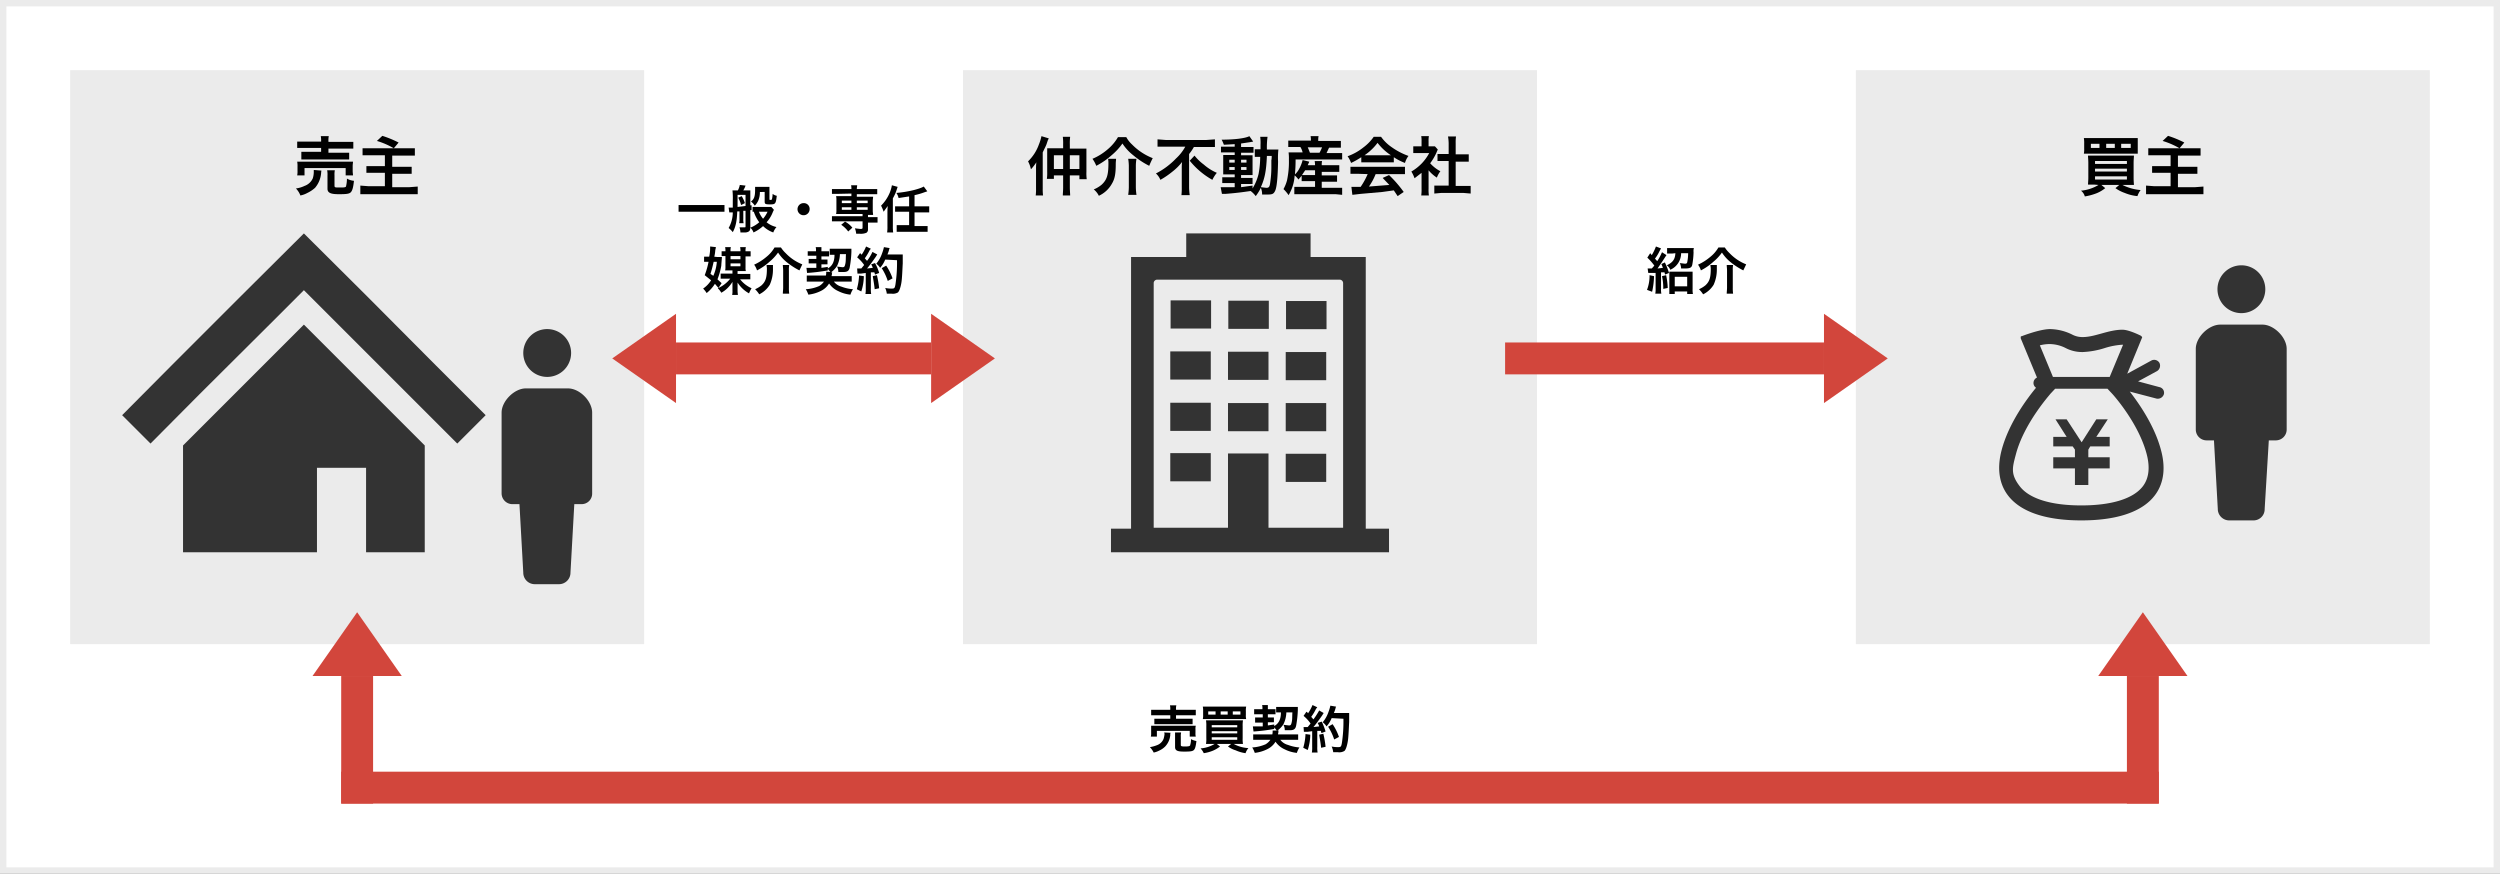 <svg xmlns="http://www.w3.org/2000/svg" width="784" height="274" viewBox="0 0 784 274"><rect x="0" y="0" width="784" height="274" fill="#808080" stroke="none"/><rect x="1" y="1" width="782" height="272" fill="#fff"/><path d="M782,2V272H2V2H782m2-2H0V274H784V0Z" fill="#ebebeb"/><rect x="22" y="22" width="180" height="180" fill="#ebebeb"/><rect x="302" y="22" width="180" height="180" fill="#ebebeb"/><rect x="582" y="22" width="180" height="180" fill="#ebebeb"/><path d="M324.9,53.1a17,17,0,0,1,.1-2.2,16.3,16.3,0,0,1-1.7,2.2,9.2,9.2,0,0,0-.9-2.5,13.8,13.8,0,0,0,3.4-5.3,14.4,14.4,0,0,0,.8-2.6l2.3.7-.3.6-.4,1.2c-.2.6-.8,1.7-1.2,2.6V59a16.2,16.2,0,0,0,.1,2.3h-2.3a16.2,16.2,0,0,0,.1-2.3Zm8.5-7.8a16.3,16.3,0,0,0-.1-2.4h2.3a16.3,16.3,0,0,0-.1,2.4v1.3h5.2v7.3a13.5,13.5,0,0,0,.1,2.3h-2.3V55h-3v3.7c0,1.2.1,1.9.1,2.6h-2.3c0-.7.1-1.4.1-2.5V55h-2.9v1.1h-2.2a14.2,14.2,0,0,0,.1-2.3V46.5h5Zm-2.9,3.4V53h2.9V48.7Zm8,4.3V48.7h-3V53Z"/><path d="M353.2,43a8.8,8.8,0,0,0,1.8,2.3,18.5,18.5,0,0,0,6.5,4.3,25.6,25.6,0,0,0-1.1,2.4,25.4,25.4,0,0,1-5-3.3A15,15,0,0,1,352,45a19.1,19.1,0,0,1-3.3,3.6,23.8,23.8,0,0,1-4.9,3.4,10.8,10.8,0,0,0-1.2-2.2,17.8,17.8,0,0,0,4.8-3,14.4,14.4,0,0,0,3.2-3.8ZM350,49.8c0,.5-.1.8-.1,1.7,0,3-.3,4.6-1.2,6.1a9,9,0,0,1-4.1,3.8,5.9,5.9,0,0,0-1.6-2,9.1,9.1,0,0,0,2.5-1.5c1.6-1.5,2.1-3,2.1-6.6a8.1,8.1,0,0,0-.1-1.5Zm6.4,0a13,13,0,0,0-.2,2.3v6.6a17.9,17.9,0,0,0,.2,2.4h-2.6a17.9,17.9,0,0,0,.2-2.4V52a15,15,0,0,0-.2-2.2Z"/><path d="M365.7,46H363V43.7l2.6.2h12.7l2.7-.2v2.4h-6.6a14.4,14.4,0,0,1-1.5,2.2V58.7a18.1,18.1,0,0,0,.2,2.5h-2.6a20.1,20.1,0,0,0,.1-2.5v-6a13.4,13.4,0,0,1,.1-1.9,16.9,16.9,0,0,1-3,3,26.6,26.6,0,0,1-3.8,2.6,5.6,5.6,0,0,0-1.4-2,23.6,23.6,0,0,0,6.3-4.7,14.3,14.3,0,0,0,2.9-3.7Zm8.9,2.8a15.3,15.3,0,0,0,2.9,2.8,15.6,15.6,0,0,0,4.1,2.6,10.2,10.2,0,0,0-1.4,2.2,24.6,24.6,0,0,1-7.1-6Z"/><path d="M387.2,45.2l-3.4.2a9.8,9.8,0,0,0-.7-1.6c3.9,0,7.4-.4,8.7-1.1l1.2,1.7-1.1.2-2.7.4v1.1h3.9v1.8h-3.9v.8h3.6v6.2h-3.6v.9h3.6v1.9h-3.6v1l3.6-.5v.9a15.9,15.9,0,0,0,1.9-4.6,30.6,30.6,0,0,0,.5-5.3h-1.7V46.8h1.8V45.4a13.6,13.6,0,0,0-.1-2.5h2.3a24.5,24.5,0,0,0-.2,4h3.6a24.8,24.8,0,0,0-.1,3.8c-.1,5.1-.4,8-.9,9.1s-1,1.2-2.5,1.2h-1.6a5.2,5.2,0,0,0-.4-2.1,15.3,15.3,0,0,1-1.6,2.6,8.1,8.1,0,0,0-1.6-1.6c-2.8.4-4.2.6-7.9.9h-1.1l-.4-2.1h4.4V57.4h-3.9V55.6h3.9v-.9h-3.6V48.6h3.6v-.8h-4.3V46h4.3Zm-1.7,4.9V51h1.7v-.9Zm0,2.3v.9h1.7v-.9Zm3.7-1.4h1.7v-.9h-1.7Zm0,2.3h1.7v-.9h-1.7Zm8.1-4.4c-.2,4.8-.7,7.1-1.9,9.8l1.7.2c.9,0,1.1-.3,1.3-2.1a32,32,0,0,0,.3-4.2V50.3a6.1,6.1,0,0,0,.1-1.4Z"/><path d="M408.2,55.1l-1,1.2A7.4,7.4,0,0,0,406,55a13.4,13.4,0,0,1-1.9,6.2,11.2,11.2,0,0,0-1.6-1.9,11.8,11.8,0,0,0,1.1-2.7,27.9,27.9,0,0,0,.6-6.6,14.8,14.8,0,0,0-.1-2.2h4.4a5.1,5.1,0,0,0-.7-1.7H404V44.1h7.1V44a6.2,6.2,0,0,0-.1-1.3h2.5a5.7,5.7,0,0,0-.1,1.3v.2h7.1v2.1h-3.7l-.8,1.7h4.9v2H406.3c0,2.3-.1,3.1-.2,4.7a6.7,6.7,0,0,0,1.4-1.9,10.9,10.9,0,0,0,1-2.6l2.1.5-.5,1.1h2.3c0-.7-.1-1-.1-1.3h2.3a4.9,4.9,0,0,0-.1,1.3H420v2.1h-5.5V55h4.8v2h-4.8v1.9h6.4v2.2l-2-.2h-13V58.6h6.5V56.8h-4.2Zm1.1-1.7-1,1.5h4.1V53.4Zm4.5-5.5a13,13,0,0,0,.8-1.7h-4.5c.3.6.4,1,.7,1.7Z"/><path d="M426.9,49.3a24.3,24.3,0,0,1-3.2,1.8,8.4,8.4,0,0,0-1.1-2.1,17.1,17.1,0,0,0,5-2.8,14.3,14.3,0,0,0,3.2-3.3h2.3a13.3,13.3,0,0,0,3.4,3.3,21.5,21.5,0,0,0,5.2,2.7,6.5,6.5,0,0,0-1.1,2.2,16.7,16.7,0,0,1-3.5-1.8v1.6H426.9Zm-1.1,5.2h-2.3V52.3h17.1v2.3h-9.2a18.3,18.3,0,0,1-2.1,3.9l6.4-.5-2.1-2.2,2-.9a37.1,37.1,0,0,1,4.6,5.3l-1.9,1.3-1.2-1.8-3.6.5-6.8.6-2.6.3-.3-2.5h2.9a23,23,0,0,0,2.2-4Zm9.5-5.8h.9a17.5,17.5,0,0,1-4.2-3.9,17.1,17.1,0,0,1-4.1,3.9h7.4Z"/><path d="M448,59.2a12.2,12.2,0,0,0,.1,2.1h-2.4a12.8,12.8,0,0,0,.1-2.1v-5l-2.2,1.7a10.2,10.2,0,0,0-1-2.1,15,15,0,0,0,3.4-2.7,14.4,14.4,0,0,0,2.2-3.1h-5V45.9h2.6V44.3a8.1,8.1,0,0,0-.1-1.6h2.4a7.6,7.6,0,0,0-.1,1.6v1.6h2l.9,1a7.9,7.9,0,0,0-.4.9,16.8,16.8,0,0,1-2,3.4,11.5,11.5,0,0,0,3.2,2.5,7.8,7.8,0,0,0-1.1,2,11.3,11.3,0,0,1-2.6-2.3Zm8.5-.9h4.7v2.4l-2.3-.2H452l-2.2.2V58.2h4.5V50.5h-3.5V48.3h3.5V44.9a14.9,14.9,0,0,0-.2-2.1h2.5a14.1,14.1,0,0,0-.1,2.1v3.5h4.1v2.3h-4.1Z"/><path d="M656.9,57.9h-2.1c0-.5.1-1.2.1-2.3V51.1c0-1-.1-1.7-.1-2.3h14.4c0,.7-.1,1.2-.1,2.3v4.6c0,1.2.1,1.9.1,2.3h-3.6a15.5,15.5,0,0,0,5.7,1.6,6.7,6.7,0,0,0-1,1.9,13.7,13.7,0,0,1-4-1,11.4,11.4,0,0,1-2.9-1.5l1.2-1H659l1.2,1a10.7,10.7,0,0,1-2.7,1.6,18.1,18.1,0,0,1-3.7,1,3.4,3.4,0,0,0-1.2-1.8,13,13,0,0,0,5.5-1.8Zm13.5-11.3v1.6H653.5a7.6,7.6,0,0,0,.1-1.6V45a9.1,9.1,0,0,0-.1-1.7h16.9v3.3Zm-12-1.5h-2.7v1.3h2.7ZM657,51.4h10v-.9H657Zm0,2.4h10v-.9H657Zm0,2.5h10v-1H657Zm6.2-11.2h-2.7v1.3h2.7Zm5,1.3V45.1h-3v1.3Z"/><path d="M676.2,48.7h-2.5V46.5h16.4v2.3H683v3.5h6.1v2.2H683v4.2h5.4l2.6-.2v2.4H673V58.2l2.6.2h5.1V54.2h-5.8V52.1h5.8V48.7Zm3.7-6.1a32.6,32.6,0,0,1,5.1,2.1l-1.5,1.8a23.7,23.7,0,0,0-5.3-2.3Z"/><path d="M100.8,53.5a5.4,5.4,0,0,0-.1.8,8.1,8.1,0,0,1-1.9,4.6,10,10,0,0,1-2.4,1.6,7.3,7.3,0,0,1-2.2.8,6.4,6.4,0,0,0-1.4-2.2,8.6,8.6,0,0,0,2.7-.8,4.4,4.4,0,0,0,2.6-2.4,6.8,6.8,0,0,0,.3-1.9v-.7ZM93.2,55a6.1,6.1,0,0,0,.1-1.4V52.2a7.1,7.1,0,0,0-.1-1.5h17.5c0,.4-.1.8-.1,1.4v1.5c0,.6.1,1,.1,1.4h-2.3V52.7H95.5V55Zm7.5-10.7a7.6,7.6,0,0,0-.1-1.6h2.5a6.7,6.7,0,0,0-.1,1.6v.2h7.8v2.1H103v1.3h6.5v2.1h-15V47.6h6.2V46.4H93.2V44.4h7.5Zm4.2,13.9c0,.6.2.6,1.5.6s1.9,0,2.1-.3a10.5,10.5,0,0,0,.3-2.5,5.2,5.2,0,0,0,2.2.7c-.2,2-.5,3.1-1,3.6s-1.4.6-3.7.6-3.6-.3-3.6-1.7V55.1a7.2,7.2,0,0,0-.1-1.7H105a7.1,7.1,0,0,0-.1,1.6Z"/><path d="M116.2,48.7h-2.5V46.5h16.4v2.3H123v3.5h6.1v2.2H123v4.2h5.4l2.6-.2v2.4H113V58.2l2.6.2h5.1V54.2h-5.8V52.1h5.8V48.7Zm3.7-6.1a32.6,32.6,0,0,1,5.1,2.1l-1.5,1.8a23.7,23.7,0,0,0-5.3-2.3Z"/><polygon points="136.8 114.7 115.1 92.9 95.3 73.2 75.5 92.9 53.7 114.7 38.3 130.2 47.2 139.1 62.6 123.6 84.4 101.9 95.3 91 106.2 101.9 127.9 123.6 143.4 139.1 152.3 130.2 136.8 114.7" fill="#333"/><polygon points="57.4 139.7 57.4 173.2 99.4 173.2 99.4 146.7 114.8 146.7 114.8 173.2 133.2 173.2 133.2 139.7 95.3 101.8 57.4 139.7" fill="#333"/><path d="M171.6,118.2a7.5,7.5,0,1,0-7.5-7.5A7.5,7.5,0,0,0,171.6,118.2Z" fill="#333"/><path d="M178.1,121.8H164.9c-3.6,0-7.6,4-7.6,7.6v25.3a3.4,3.4,0,0,0,3.3,3.4h2.3l1.2,21.5a3.6,3.6,0,0,0,3.6,3.6h7.7a3.6,3.6,0,0,0,3.5-3.6l1.2-21.5h2.3a3.3,3.3,0,0,0,3.3-3.4V129.4C185.7,125.8,181.8,121.8,178.1,121.8Z" fill="#333"/><rect x="367" y="126.3" width="12.7" height="8.83" fill="#333"/><rect x="367" y="142.1" width="12.7" height="8.84" fill="#333"/><rect x="367" y="110.2" width="12.7" height="8.83" fill="#333"/><rect x="385.1" y="126.4" width="12.7" height="8.83" fill="#333"/><rect x="385.1" y="110.3" width="12.7" height="8.83" fill="#333"/><rect x="367.1" y="94.2" width="12.7" height="8.83" fill="#333"/><rect x="385.2" y="94.3" width="12.7" height="8.83" fill="#333"/><path d="M428.3,165.8V80.6H411V73.2H372v7.4H354.7v85.2h-6.3v7.4h87.2v-7.4Zm-43.2-.3H361.8V88.9a1.1,1.1,0,0,1,1.1-1.2h57.2a1.1,1.1,0,0,1,1.1,1.2v76.6H397.8V142.2H385.1Z" fill="#333"/><rect x="403.2" y="126.4" width="12.7" height="8.83" fill="#333"/><rect x="403.2" y="142.3" width="12.7" height="8.83" fill="#333"/><rect x="403.2" y="110.4" width="12.7" height="8.83" fill="#333"/><rect x="403.3" y="94.4" width="12.7" height="8.83" fill="#333"/><path d="M227.2,66.4H212.8V64.3h14.4Z"/><path d="M228.5,65.1h1.3V62.9a22.1,22.1,0,0,0-.1-3.2h1.7A5.8,5.8,0,0,0,232,58l1.8.2a7.1,7.1,0,0,1-.7,1.5h2.2v4.7h.4v1.5h-.4v5.4c0,.8-.2,1.1-.5,1.3a2.3,2.3,0,0,1-1.3.3h-1.3a5,5,0,0,0-.3-1.6h1.6c.2,0,.3,0,.3-.3V66.1h-.7v2.5a5.3,5.3,0,0,0,.1,1.4h-1.4a5.3,5.3,0,0,0,.1-1.4V66.3h-.7c-.1,3-.5,4.9-1.4,6.5a7.9,7.9,0,0,0-1.3-1.3,10,10,0,0,0,1.3-4.9h-1.1Zm2.8-2.9v2.7l2.5-.3V61.1h-2.5Zm1.3-.7a10.7,10.7,0,0,1,1,2.2l-1.2.6a9.2,9.2,0,0,0-.9-2.3Zm10.1,4.3-.3.6a10.1,10.1,0,0,1-2,3.3,7.5,7.5,0,0,0,3.1,1.5,5.5,5.5,0,0,0-1,1.7,8.7,8.7,0,0,1-3.2-2,12,12,0,0,1-3,2,3.5,3.5,0,0,0-1-1.5,9.5,9.5,0,0,0,2.8-1.7,11.3,11.3,0,0,1-1.7-3.3H236V64.9h5.9Zm-4.4-5.6a6.8,6.8,0,0,1-.5,2.7,5.7,5.7,0,0,1-1.1,1.6,5,5,0,0,0-1.2-1.3c1-.7,1.3-1.7,1.3-3.6v-1h4.5v3.8c0,.2,0,.3.3.3s.5-.1.5-.3a9,9,0,0,0,.2-1.6,3.1,3.1,0,0,0,1.3.6c-.3,2.5-.4,2.7-2.1,2.7s-1.7-.2-1.7-1.1V60.2Zm-.3,6.2a7.5,7.5,0,0,0,1.3,2.2,9.3,9.3,0,0,0,1.4-2.2Z"/><path d="M253.9,65.6a1.9,1.9,0,1,1-1.9-1.9A1.8,1.8,0,0,1,253.9,65.6Z"/><path d="M262.6,60.8h-1.7V59.3H267a4.5,4.5,0,0,0-.1-1.2h1.9c0,.4-.1.7-.1,1.2h6.4v1.6h-6.4v.8h5.1c0,.5-.1.7-.1,1.3v3.1c0,.6.1.8.1,1.3h-1.6v.7h3v1.7h-3v2.1a1.2,1.2,0,0,1-.5,1.1,4.5,4.5,0,0,1-2.1.3h-1.1a6.1,6.1,0,0,0-.4-1.7l1.7.2c.6,0,.7-.1.7-.4V69.4h-9.6V67.8h9.6v-.7h-8.3a5.3,5.3,0,0,0,.1-1.3V62.8a5.7,5.7,0,0,0-.1-1.3H267v-.8ZM266,72.6a8.5,8.5,0,0,0-2.2-2.1l1.2-1a7.5,7.5,0,0,1,2.3,1.9Zm-2-9.7v.8h3v-.8Zm0,2.1v.8h3V65Zm4.7-1.3h3.4v-.8h-3.4Zm0,2.1h3.4V65h-3.4Z"/><path d="M278.3,66.5a18.8,18.8,0,0,1,.1-1.9l-1.3,1.8a10.8,10.8,0,0,0-.8-1.9,12.8,12.8,0,0,0,2.7-4,11.6,11.6,0,0,0,.7-2.4l1.8.5-.5,1.5a13.6,13.6,0,0,1-1,2.1v8.7a12.7,12.7,0,0,0,.1,2h-1.9a12.1,12.1,0,0,0,.1-2Zm6.8-4.9-3.3.5a4.6,4.6,0,0,0-.7-1.6c3.6-.3,7.2-1.2,8.6-2l1.1,1.5-.9.3a21.2,21.2,0,0,1-3.1.9v3.5h4.6v1.9h-4.6v4.3h4.1v1.8h-9.7V70.6h3.9V66.4h-4.4V64.7h4.4Z"/><path d="M225,80.6h1.4c-.1,1.4-.2,2.3-.2,2.7a22.1,22.1,0,0,1-1.2,4.3l1.3,1.2-1,1.5L224.2,89a11.3,11.3,0,0,1-2.6,2.9,7.6,7.6,0,0,0-1.1-1.4,8.8,8.8,0,0,0,2.5-2.6l-2-1.6a24.2,24.2,0,0,0,1.2-4.2h-1.4V80.5h1.6a12.9,12.9,0,0,0,.3-3v-.2l1.8.2c0,.3-.1.4-.2,1.1a10.8,10.8,0,0,1-.3,1.9Zm-1.3,5.9a13.5,13.5,0,0,0,1.1-4.4h-1c-.4,1.8-.6,2.5-1,3.8Zm7.6-.6h4v1.7h-3.2a9.6,9.6,0,0,0,3.6,2.8,8,8,0,0,0-.8,1.6,9.9,9.9,0,0,1-3.6-3.4v2.5c0,.7.1,1.1.1,1.4h-1.8a5.3,5.3,0,0,0,.1-1.4V88.4a10.5,10.5,0,0,1-1.5,1.9,8.6,8.6,0,0,1-2,1.5,6,6,0,0,0-1.1-1.4,10.1,10.1,0,0,0,3.9-3h-3V85.8h3.7v-1h-2.3a3.8,3.8,0,0,0,.1-1V80.3h-1.2V78.8h1.2a5.3,5.3,0,0,0-.1-1.3h1.8a3.8,3.8,0,0,0-.1,1.3h3.1a4.5,4.5,0,0,0-.1-1.3h1.8a4.5,4.5,0,0,0-.1,1.3h1.6v1.6h-1.6v3.6a3.1,3.1,0,0,0,.1,1h-2.6Zm.9-4.6v-1h-3.1v1Zm-3.1,2.2h3.1v-.9h-3.1Z"/><path d="M244.9,77.6a9.5,9.5,0,0,0,1.5,1.8,14.5,14.5,0,0,0,5.2,3.5l-.9,1.9a22.7,22.7,0,0,1-4-2.6,12.9,12.9,0,0,1-2.7-3,14.8,14.8,0,0,1-2.7,2.9,18,18,0,0,1-3.9,2.7,6,6,0,0,0-.9-1.8,16.3,16.3,0,0,0,3.8-2.4,10.6,10.6,0,0,0,2.6-3Zm-2.5,5.5v1.3a11.6,11.6,0,0,1-1,4.9,8.1,8.1,0,0,1-3.3,3,9.1,9.1,0,0,0-1.3-1.6,8.7,8.7,0,0,0,2-1.2c1.3-1.2,1.7-2.4,1.7-5.3,0-.3-.1-.7-.1-1.1Zm5.1,0a8.1,8.1,0,0,0-.1,1.7v5.4a12.1,12.1,0,0,0,.1,1.9h-2c0-.6.1-1.2.1-1.9V84.8c0-.6-.1-1.2-.1-1.7Z"/><path d="M260.4,85.3l-.8-1v.5a57.7,57.7,0,0,1-6.5.8l-.2-1.6H256V82.6h-2.4V81.2h2.4v-1h-2.7V78.8h2.6v-.3a3.4,3.4,0,0,0-.1-1h1.8v1.3h2.4v1.6h-2.4v1h1.9v1.5h-1.9v1.1l2-.3v.5c1.4-.8,2.1-2.1,2.1-4.3h-1.5V78H267v1a33.5,33.5,0,0,1-.5,4.7c-.2,1.2-.7,1.6-2,1.6h-1.6a3.5,3.5,0,0,0-.4-1.7l1.7.2c.6,0,.7-.2.9-1.1s.1-1.6.2-3h-1.9a9.1,9.1,0,0,1-.9,3.7,7.3,7.3,0,0,1-1.9,2h.4a1.3,1.3,0,0,0-.1.7.9.9,0,0,0-.1.5h6.3v1.7h-5.6a4.4,4.4,0,0,0,2.4,1.6,12.7,12.7,0,0,0,3.6.8,6.5,6.5,0,0,0-.8,1.7,10.6,10.6,0,0,1-3.8-1.1,6.8,6.8,0,0,1-2.9-2.4,6.1,6.1,0,0,1-2.5,2.3,11.7,11.7,0,0,1-4,1.2,8.5,8.5,0,0,0-.8-1.7,12.3,12.3,0,0,0,4.2-1,5,5,0,0,0,1.5-1.4H253V86.4h6a3.4,3.4,0,0,0,.1-.9v-.3Z"/><path d="M270.9,86.6a16,16,0,0,1-.8,4.8l-1.4-.7a17.6,17.6,0,0,0,.7-4.3Zm-2.1-2.4h1.3l.9-1.1a12,12,0,0,0-2.2-2.4l.9-1.3a1.2,1.2,0,0,1,.5.5,13.7,13.7,0,0,0,1.4-2.6l1.5.7-.4.5a15,15,0,0,1-1.5,2.5l.7.8a13,13,0,0,0,1.7-2.8l1.5.8-.5.8c-.9,1.3-2,2.8-2.7,3.6l1.8-.2a4.8,4.8,0,0,0-.5-1.1l1.2-.4a13.1,13.1,0,0,1,1.3,3.1l-1.3.5a6.4,6.4,0,0,0-.2-.7h-1.1v5a9.2,9.2,0,0,0,.1,1.8h-1.8a9.2,9.2,0,0,0,.1-1.8V85.6l-1.5.2h-1.1Zm6.2,2.1a29.3,29.3,0,0,1,.7,4.1l-1.4.3c-.1-1.2-.4-2.8-.6-4.1Zm2.6-4.9A8.7,8.7,0,0,1,276,84a4.9,4.9,0,0,0-1.2-1.3,10.1,10.1,0,0,0,1.8-3.2,13.6,13.6,0,0,0,.6-2l1.8.3a2,2,0,0,0-.2.6,10.9,10.9,0,0,1-.5,1.4h4.8v2.8c-.1,1.8-.2,4.6-.4,5.9s-.6,2.7-1.1,3.2a3.1,3.1,0,0,1-2,.4h-1.5a6.1,6.1,0,0,0-.5-1.8,9,9,0,0,0,2.1.2c.8,0,.9-.2,1.1-1.2a45.5,45.5,0,0,0,.5-7.7Zm.8,6.7a16.6,16.6,0,0,0-1.9-4l1.4-.8a16.6,16.6,0,0,1,2,4Z"/><polygon points="292 98.4 312 112.4 292 126.4 292 98.4" fill="#d2463c"/><polygon points="212 126.4 192 112.4 212 98.4 212 126.4" fill="#d2463c"/><rect x="212" y="107.4" width="80" height="10" fill="#d2463c"/><path d="M518.7,86.6a24.3,24.3,0,0,1-.6,4.9l-1.6-.6a12.3,12.3,0,0,0,.8-4.6Zm-2-2.4H518l.8-.9a17.1,17.1,0,0,0-2.2-2.5l.9-1.4.5.6a15.2,15.2,0,0,0,1.3-2.7l1.6.6-.5.9a11.6,11.6,0,0,1-1.4,2.3l.7.8a15.8,15.8,0,0,0,1.5-2.8l1.4.9-1.3,2-1.5,2.2,1.7-.2c-.2-.4-.2-.6-.5-1.2l1.1-.5a20.6,20.6,0,0,1,1.3,3.3l-1.2.5a2.5,2.5,0,0,1-.2-.7h-1.1v5.1a6.7,6.7,0,0,0,.1,1.6h-1.9a8.1,8.1,0,0,0,.1-1.7V85.6h-2.3Zm5.8,2.1a23,23,0,0,1,.5,4l-1.4.3a17,17,0,0,0-.4-4Zm2-6.8h-1.7V77.8h8.4a3.5,3.5,0,0,0-.1,1.3,24.6,24.6,0,0,1-.4,3.9c-.2,1-.8,1.2-2.5,1.2h-1a4.7,4.7,0,0,0-.4-1.7l1.6.2c.4,0,.6-.1.7-.4a14,14,0,0,0,.3-2.9h-2.2a5.7,5.7,0,0,1-3.4,5.2,2.9,2.9,0,0,0-1.1-1.4c1.9-.9,2.6-1.9,2.7-3.8Zm.7,12.7h-1.7v-7h7.3v5.4a7.1,7.1,0,0,0,.1,1.6h-1.8v-.8h-3.9Zm0-2.4h3.9v-3h-3.9Z"/><path d="M540.9,77.6a9.5,9.5,0,0,0,1.5,1.8,14.5,14.5,0,0,0,5.2,3.5l-.9,1.9a22.7,22.7,0,0,1-4-2.6,12.9,12.9,0,0,1-2.7-3,14.8,14.8,0,0,1-2.7,2.9,18,18,0,0,1-3.9,2.7,6,6,0,0,0-.9-1.8,16.3,16.3,0,0,0,3.8-2.4,10.6,10.6,0,0,0,2.6-3Zm-2.5,5.5v1.3a11.6,11.6,0,0,1-1,4.9,8.1,8.1,0,0,1-3.3,3,9.1,9.1,0,0,0-1.3-1.6,8.7,8.7,0,0,0,2-1.2c1.3-1.2,1.7-2.4,1.7-5.3,0-.3-.1-.7-.1-1.1Zm5.1,0a8.1,8.1,0,0,0-.1,1.7v5.4a12.1,12.1,0,0,0,.1,1.9h-2c0-.6.1-1.2.1-1.9V84.8c0-.6-.1-1.2-.1-1.7Z"/><polygon points="572 98.4 592 112.4 572 126.4 572 98.4" fill="#d2463c"/><rect x="472" y="107.4" width="100" height="10" fill="#d2463c"/><path d="M367.1,229.8a1.3,1.3,0,0,0-.1.7,6,6,0,0,1-1.6,3.6,6.4,6.4,0,0,1-1.9,1.3,6.3,6.3,0,0,1-1.7.6,6.6,6.6,0,0,0-1.2-1.7,9.8,9.8,0,0,0,2.2-.6,3.5,3.5,0,0,0,2.1-2,8,8,0,0,0,.3-1.5,4.3,4.3,0,0,0-.1-.5Zm-6.2,1.2a3.7,3.7,0,0,0,.1-1.1v-2.3h14a3.4,3.4,0,0,0-.1,1.1v1.2a3.7,3.7,0,0,0,.1,1.1h-1.9v-1.8H362.8V231Zm6.1-8.6a4.1,4.1,0,0,0-.1-1.2h2a3.8,3.8,0,0,0-.1,1.2v.2H375v1.7h-6.2v1.1H374v1.7H362v-1.7h5v-1.1h-6v-1.7h6Zm3.3,11.2c0,.4.2.5,1.3.5s1.4-.1,1.6-.3a6.2,6.2,0,0,0,.3-2,6.7,6.7,0,0,0,1.7.6c-.2,1.6-.4,2.4-.8,2.8s-1.1.5-3,.5-2.9-.2-2.9-1.4v-4.6h1.9a4.9,4.9,0,0,0-.1,1.3Z"/><path d="M380,233.3h-1.8a9.2,9.2,0,0,0,.1-1.9v-3.7a9.2,9.2,0,0,0-.1-1.8h11.6a10.3,10.3,0,0,0-.1,1.9v3.7a8.2,8.2,0,0,0,.1,1.8h-2.9a10.5,10.5,0,0,0,4.6,1.3,4.8,4.8,0,0,0-.9,1.6,11.4,11.4,0,0,1-3.1-.9,7.7,7.7,0,0,1-2.4-1.2l1-.8h-4.5l1,.8a9.8,9.8,0,0,1-2.2,1.3,12.3,12.3,0,0,1-2.9.8,5.6,5.6,0,0,0-1-1.5,9.9,9.9,0,0,0,4.4-1.4Zm10.7-9.1a4.5,4.5,0,0,0,.1,1.3H377.2a4.9,4.9,0,0,0,.1-1.3V223a6.1,6.1,0,0,0-.1-1.4h13.6a6.1,6.1,0,0,0-.1,1.4Zm-9.5-1.1h-2.3v1h2.3Zm-1.2,5h8v-.7h-8Zm0,1.9h8v-.7h-8Zm0,2h8v-.8h-8Zm5-8.9h-2.2v1H385Zm4,1v-1h-2.4v1Z"/><path d="M400.4,229.1l-.8-1v.5a57.7,57.7,0,0,1-6.5.8l-.2-1.6H396v-1.2h-2.4V225h2.4v-1h-2.7v-1.6h2.6v-.3a3.4,3.4,0,0,0-.1-1h1.8v1.3h2.4v1.6h-2.4v1h1.9v1.5h-1.9v1l2-.3v.5c1.4-.8,2.1-2.1,2.1-4.3h-1.5v-1.7H407v1a33.5,33.5,0,0,1-.5,4.7c-.2,1.2-.7,1.6-2,1.6h-1.6a3.5,3.5,0,0,0-.4-1.7l1.7.2c.6,0,.7-.2.9-1.1s.1-1.6.2-3h-1.9a9.1,9.1,0,0,1-.9,3.7,7.3,7.3,0,0,1-1.9,2h.4a1.3,1.3,0,0,0-.1.7.9.9,0,0,0-.1.5h6.3v1.7h-5.6a4.4,4.4,0,0,0,2.4,1.6,12.7,12.7,0,0,0,3.6.8,6.5,6.5,0,0,0-.8,1.7,10.6,10.6,0,0,1-3.8-1.1,6.8,6.8,0,0,1-2.9-2.4,6.1,6.1,0,0,1-2.5,2.3,11.7,11.7,0,0,1-4,1.2,8.5,8.5,0,0,0-.8-1.7,12.3,12.3,0,0,0,4.2-1,5,5,0,0,0,1.5-1.4H393v-1.7h6a3.4,3.4,0,0,0,.1-.9v-.3Z"/><path d="M410.9,230.4a16,16,0,0,1-.8,4.8l-1.4-.7a17.6,17.6,0,0,0,.7-4.3Zm-2.1-2.4h1.3l.9-1.1a12,12,0,0,0-2.2-2.4l.9-1.3a1.2,1.2,0,0,1,.5.5,13.7,13.7,0,0,0,1.4-2.6l1.5.7-.4.5a15,15,0,0,1-1.5,2.5l.7.8a25.7,25.7,0,0,0,1.8-2.8l1.4.8-.5.8c-.9,1.3-2,2.8-2.7,3.6l1.8-.2a4.8,4.8,0,0,0-.5-1.1l1.3-.4a20.2,20.2,0,0,1,1.2,3.1l-1.3.5a6.4,6.4,0,0,0-.2-.7h-1.1v5a9.2,9.2,0,0,0,.1,1.8h-1.8a9.2,9.2,0,0,0,.1-1.8v-4.9l-1.5.2h-1.1Zm6.2,2.1a29.3,29.3,0,0,1,.7,4.1l-1.4.3c-.1-1.2-.4-2.8-.6-4.1Zm2.6-4.9a8.7,8.7,0,0,1-1.6,2.6,4.9,4.9,0,0,0-1.2-1.3,10.1,10.1,0,0,0,1.8-3.2,13.6,13.6,0,0,0,.6-2l1.8.3a2,2,0,0,0-.2.6,10.9,10.9,0,0,1-.5,1.4h4.8v2.8c-.1,1.8-.2,4.6-.4,5.9s-.6,2.8-1.1,3.2a3.1,3.1,0,0,1-2,.4h-1.5a6.1,6.1,0,0,0-.5-1.8,9,9,0,0,0,2.1.2c.8,0,.9-.2,1.1-1.2a45.5,45.5,0,0,0,.5-7.7Zm.8,6.7a16.6,16.6,0,0,0-1.9-4l1.4-.8a16.6,16.6,0,0,1,2,4Z"/><path d="M702.9,98.2a7.5,7.5,0,1,0-7.5-7.5A7.5,7.5,0,0,0,702.9,98.2Z" fill="#333"/><path d="M709.5,101.8H696.3c-3.7,0-7.7,4-7.7,7.6v25.3a3.4,3.4,0,0,0,3.3,3.4h2.4l1.2,21.5a3.6,3.6,0,0,0,3.5,3.6h7.7a3.5,3.5,0,0,0,3.5-3.6l1.3-21.5h2.3a3.4,3.4,0,0,0,3.3-3.4V109.4C717.1,105.8,713.1,101.8,709.5,101.8Z" fill="#333"/><polygon points="661.6 140 655.5 140 654.9 141 654.9 143.4 661.6 143.4 661.6 143.4 661.6 146.4 661.6 146.9 654.9 146.9 654.9 152.1 650.7 152.1 650.7 146.9 643.9 146.9 643.9 146.4 643.9 143.4 643.9 143.4 650.7 143.4 650.7 141 650 140 643.9 140 643.9 137 648.1 137 644.6 131.5 648.1 131.5 652.8 138.7 657.4 131.5 661 131.5 657.4 137 661.6 137 661.6 140" fill="#333"/><path d="M678.6,123.6a1.8,1.8,0,0,0-1.4-2.2l-6.7-1.8,5.9-3.2a2,2,0,0,0,.8-2.6,1.9,1.9,0,0,0-2.6-.7l-7.5,4.1,4.6-11.2c.1-.1.1-.2,0-.4l-.3-.3s-3.7-1.9-5.8-1.9c-4.4,0-8.6,2.3-12.4,2.3a6.8,6.8,0,0,1-3.4-.8,16.2,16.2,0,0,0-6.9-1.7c-3.2,0-8.8,2.2-8.8,2.2a.5.5,0,0,0-.4.2v.5l5.1,12.3a1.9,1.9,0,0,0-1.1,1.7,1.8,1.8,0,0,0,.8,1.5c-2.4,2.9-8.5,10.8-10.8,19.6-3.3,12.6,4,22,25,22s28.4-9.4,25-22c-2-7.7-7-14.8-9.8-18.4l8.4,2.2A2,2,0,0,0,678.6,123.6Zm-35.7-15.7a11.3,11.3,0,0,1,4.8,1.2,11.2,11.2,0,0,0,5.5,1.3,26.3,26.3,0,0,0,7-1.3,23,23,0,0,1,5.4-1h.2l-4.2,10.1H643.8l-4.1-9.9A12.2,12.2,0,0,1,642.9,107.9ZM672,152.5c-3,3.9-9.8,6-19.3,6s-16.3-2.1-19.3-6-2.3-5.9-1.2-10.1c2.6-9.8,10.8-18.8,10.8-18.9l1.5-1.6h16.4l1.5,1.6c.1.1,8.2,9,10.8,18.9C674.3,146.6,673.9,150,672,152.5Z" fill="#333"/><polygon points="658 212 672 192 686 212 658 212" fill="#d2463c"/><polygon points="98 212 112 192 126 212 98 212" fill="#d2463c"/><rect x="107" y="242" width="570" height="10" fill="#d2463c"/><rect x="92" y="227" width="40" height="10" transform="translate(344 120) rotate(90)" fill="#d2463c"/><rect x="652" y="227" width="40" height="10" transform="translate(904 -440) rotate(90)" fill="#d2463c"/></svg>